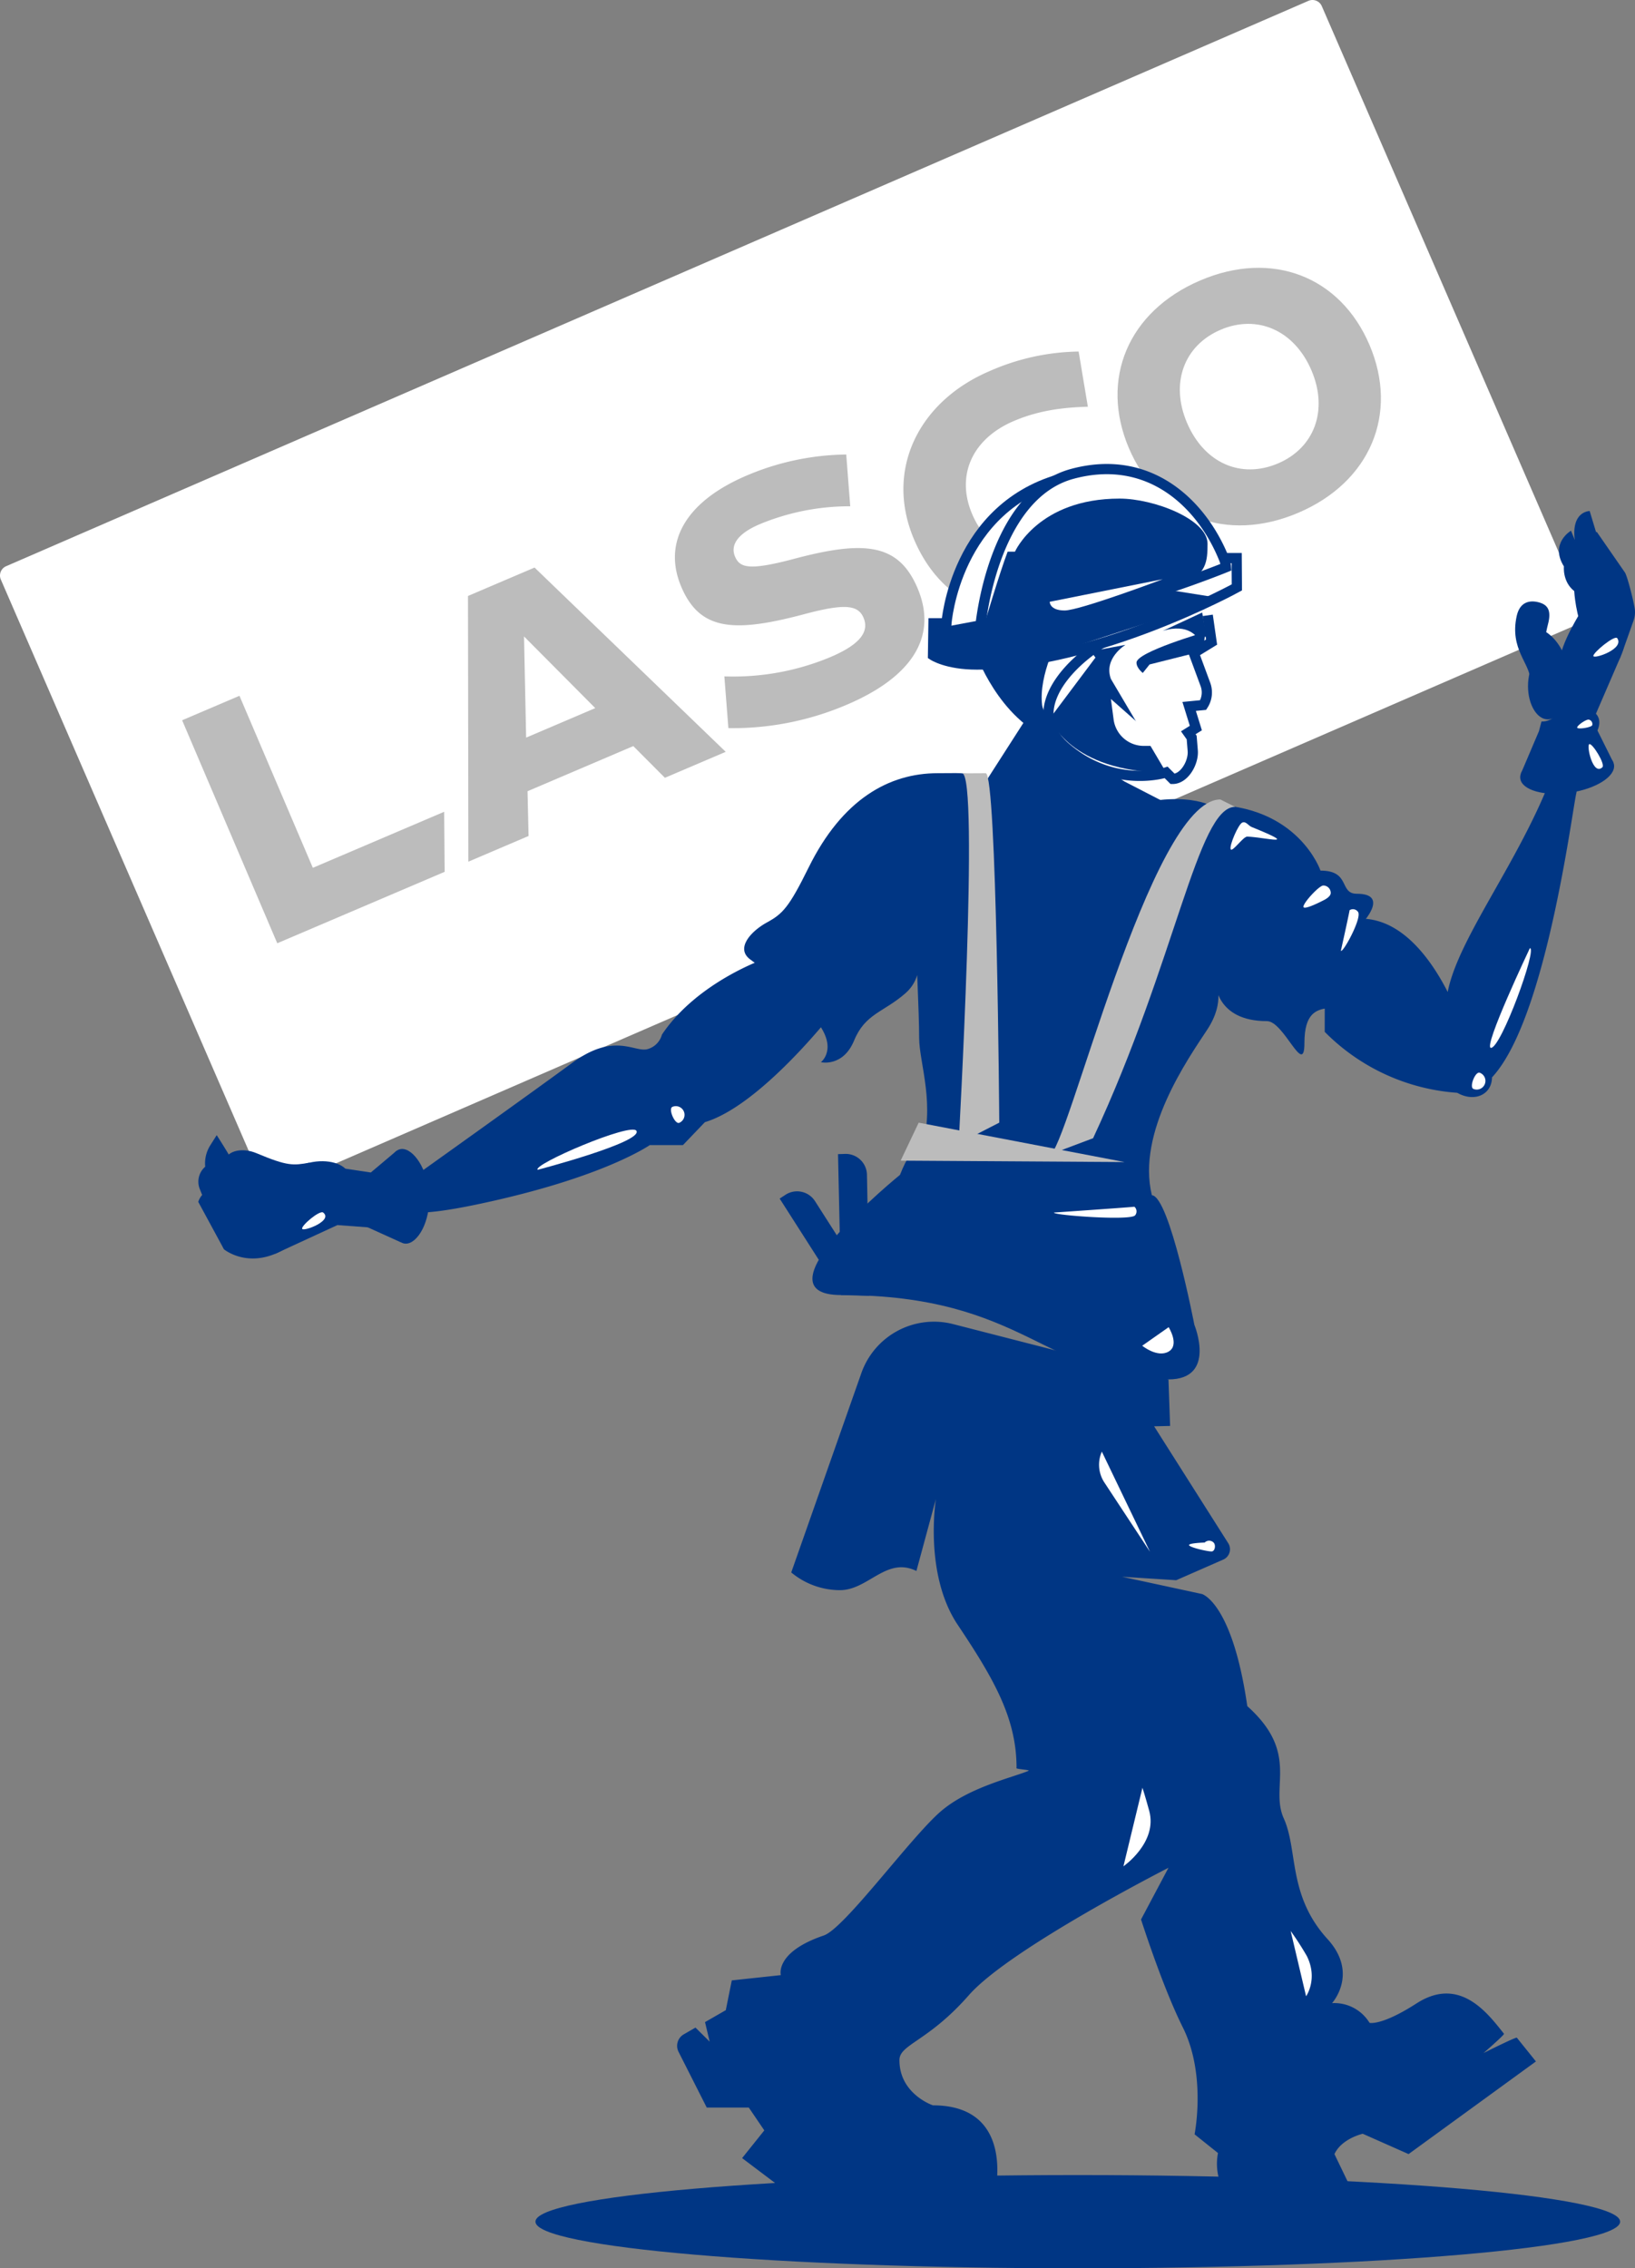 <svg xmlns="http://www.w3.org/2000/svg" width="575.422" height="798.104" viewBox="0 0 575.422 798.104"><rect x="0" y="0" width="575.422" height="798.104" fill="#808080" stroke="none"/><defs><style>.a{fill:#fff;}.b{fill:#bcbcbc;}.c,.e{fill:none;stroke:#003684;stroke-miterlimit:10;}.c{stroke-width:3.591px;}.d{fill:#003684;}.e{stroke-width:4.293px;}</style></defs><g transform="translate(-267 -1196)"><g transform="translate(267 1196)"><path class="a" d="M1936.795,551.043,1478.446,749.973a3.569,3.569,0,0,1-4.693-1.852L1381.46,535.473a3.569,3.569,0,0,1,1.854-4.693l458.347-198.929a3.571,3.571,0,0,1,4.694,1.854l92.29,212.646a3.566,3.566,0,0,1-1.851,4.693" transform="translate(-1381.165 -331.555)"/><g transform="translate(64.097 94.229)"><path class="b" d="M1476.384,457l23.425-10,67.285,64.841-21.409,9.135-11.118-11.158-37.218,15.88.356,15.751-21.184,9.039Zm20.466,49.838,24.327-10.38-25.07-25.216Z" transform="translate(-1375.781 -341.538)"/><path class="b" d="M1579.089,512a102.152,102.152,0,0,1-41.781,8.289l-1.417-18.214a88.582,88.582,0,0,0,37.493-6.86c10.987-4.687,13.4-9.29,11.485-13.772s-6.524-5.039-20.338-1.394c-25.093,6.734-37.17,6.056-43.77-9.413-6.649-15.583,1.377-30,22.9-39.186a91.811,91.811,0,0,1,35.122-7.438l1.408,18.217a82.312,82.312,0,0,0-31.892,6.319c-8.294,3.539-10.233,7.682-8.655,11.381,1.673,3.92,4.89,4.937,20.033.991,25.311-6.825,37.427-5.763,44.168,10.036C1611.26,488.333,1601.506,502.432,1579.089,512Z" transform="translate(-1345.057 -358.321)"/><path class="b" d="M1630.466,490.883c-26.231,11.191-50.9,3.7-61.707-21.639-10.477-24.553,1.63-48.662,26.515-59.279a80.15,80.15,0,0,1,31.377-6.9l3.245,19.418c-8.635.244-17.216,1.256-26.075,5.035-14.678,6.263-20.429,19.181-14.642,32.747,6.075,14.235,19.617,18.663,34.981,12.108,7.73-3.3,14.315-8.367,20.82-14.85l11.76,15.125A79.559,79.559,0,0,1,1630.466,490.883Z" transform="translate(-1311.132 -373.603)"/><path class="b" d="M1672.2,472.211c-25.328,10.807-49.335,1.441-59.619-22.661-10.332-24.216-.417-48.189,25.136-59.094,25.223-10.76,49.229-1.394,59.514,22.708C1707.557,437.379,1697.53,461.4,1672.2,472.211Zm-27.341-64.392c-12.89,5.5-17.837,18.741-11.859,32.75,6.075,14.237,19.056,19.828,32.058,14.279,12.784-5.454,17.731-18.695,11.753-32.705C1670.732,407.907,1657.638,402.365,1644.854,407.819Z" transform="translate(-1279.345 -386.032)"/><g transform="translate(0 150.583)"><path class="b" d="M1464.226,533.62,1438.4,473.09l-20.177,8.609,33.48,78.466,58.918-25.139-.179-21.125Z" transform="translate(-1418.222 -473.09)"/></g></g><g transform="translate(69.777 165.05)"><path class="a" d="M1650.561,456.726l1.349,9.408-6.26,3.842,4.087,11.051a8.156,8.156,0,0,1-.8,7.263l-4.921.483,2.359,7.612-2.662,1.662,1.192,1.681.375,4.62c.337,4.13-2.932,9.946-7.076,9.932L1635.926,512s-18.515,6.111-35.8-9.159,8.917-38.052,28.329-43.211" transform="translate(-1295.283 -405.268)"/><path class="c" d="M1650.561,456.726l1.349,9.408-6.26,3.842,4.087,11.051a8.156,8.156,0,0,1-.8,7.263l-4.921.483,2.359,7.612-2.662,1.662,1.192,1.681.375,4.62c.337,4.13-2.932,9.946-7.076,9.932L1635.926,512s-18.515,6.111-35.8-9.159,8.917-38.052,28.329-43.211" transform="translate(-1295.283 -405.268)"/><path class="d" d="M1614.623,474.518s-2.217-1.688-2.217-3.641c0-3.747,24.205-10.75,24.205-10.75l-.744,6.663-18.859,4.739Z" transform="translate(-1282.206 -402.787)"/><path class="d" d="M1606.629,496.443c-18.262-7.284-26.008-29.8-26.008-29.8l26.48-6.313s-7.946,14.042-6.492,25.6c.467,3.719,6.019,10.511,6.019,10.511" transform="translate(-1305.399 -402.639)"/><path class="c" d="M1606.629,496.443c-18.262-7.284-26.008-29.8-26.008-29.8l26.48-6.313s-7.946,14.042-6.492,25.6C1601.076,489.651,1606.629,496.443,1606.629,496.443Z" transform="translate(-1305.399 -402.639)"/><path class="d" d="M1629.947,465.106s-3.037-5.347-12.2-2.487l13.877-6.466,1.529,8.444Z" transform="translate(-1278.311 -405.686)"/><path class="d" d="M1691.865,792.557s-55.928,28.487-70.264,44.834-24.425,17.264-24.425,22.832c0,11.988,11.792,15.918,11.792,15.918,29.623,0,21.713,31.605,21.713,31.605v9.325h-59.236l-29.633-22.365,7.811-9.75-5.461-8.038h-14.8l-9.925-19.613a4.661,4.661,0,0,1,1.835-6.144l4.129-2.375,4.989,4.943-1.633-6.874,7.311-4.2,2.11-10.475,17.256-1.854s-2.223-8.066,15.1-13.941c7.357-2.493,30.713-34.729,41.305-43.768,9.8-8.368,25.044-11.791,30.745-14.165.884-.368-4.924-.612-4.188-1.039,0-17.444-7.922-31.235-20.72-50.365-11.966-17.89-7.664-44.241-7.664-44.241l-6.861,25.318c-10.544-5.191-16.949,6.753-26.914,6.753a26.848,26.848,0,0,1-17.135-6.239l24.666-70.113a27.1,27.1,0,0,1,32.313-17.261l75.78,19.461.579,16.37-5.625.133,26.084,41.132a3.966,3.966,0,0,1-1.757,5.756l-16.56,7.26-19.044-1.218,28.117,6.073s10.684,2.994,15.946,39.446c18.636,16.688,7.794,28.312,12.845,39.52s1.375,27.077,15.4,42.449c11.053,12.113,1.588,22.535,1.588,22.535a14.52,14.52,0,0,1,13.2,6.936s4.2,1.11,16.51-6.829c15.336-9.894,25.209,3.676,30.8,10.667.256.32-7.2,6.789-7.2,6.789s11.453-5.756,11.731-5.395l6.711,8.346-44.82,32.594-16.138-7.151s-7.432,1.683-9.953,7.159l4.689,9.728-34.866,14.05s-13.545-10.1-10.809-24.155l-8.244-6.587s4.229-20.867-4.122-37.6c-5.769-11.556-11.639-28.568-14.718-37.988Z" transform="translate(-1350.408 -300.427)"/><path class="d" d="M1681.913,702.143c17.068,0,9.107-19.207,9.107-19.207s-8.707-45.2-14.95-45.595c-5.452-22.128,12.746-48.053,19.435-58.185s2.932-16.731,2.932-16.731.035,13.661,18.132,13.661c6.019,0,13.189,19.983,13.189,7.7,0-21.047,16.718-4.824,16.718-20.912s3.172-20.7,3.172-20.7,10.6-10.907-1.455-10.907c-6.353,0-2.074-8.142-12.777-8.142,0,0-7.888-23.2-39.38-23.2,0,0-14.444-7.339-44.576,6.471-29.367-6.974-29.009-17.581-44.391-17.581l-6.378.035c-17.188,0-33.613,9.233-45.439,33.215-6.948,14.087-9.145,16.285-14.7,19.318s-11.172,9.128-5.8,13.03,15.347,11.665,23.206,21.535,1.631,14.59,1.631,14.59,7.782,1.839,11.688-7.637,10.326-9.875,18.006-16.577,3.74-16.27,3.74-16.27,1.14,23.117,1.14,31.946,6.019,23.991.5,40.184c0,0-2.235-4.691-7.247,7.993,0,0-52.187,42.286-20.719,42.286,64.928,0,72.246,29.676,115.214,29.676" transform="translate(-1340.455 -381.85)"/><path class="b" d="M1570.767,559.922l-6.348,13.365,78.793.5Z" transform="translate(-1317.222 -329.966)"/><path class="d" d="M1612.561,543.866S1587.444,576,1568.44,581.3l-7.479,7.818h-11.407s-15.761,11.482-60.387,20.872-18.885-7.17-18.885-7.17,39.51-28.194,53.717-38.629,19.83-3.39,25.555-4.525a9.359,9.359,0,0,0,6.895-6.348c11.978-17.636,34.769-25.522,34.769-25.522" transform="translate(-1391.304 -353.406)"/><path class="e" d="M1612.561,543.866S1587.444,576,1568.44,581.3l-7.479,7.818h-11.407s-15.761,11.482-60.387,20.872-18.885-7.17-18.885-7.17,39.51-28.194,53.717-38.629,19.83-3.39,25.555-4.525a9.359,9.359,0,0,0,6.895-6.348c11.978-17.636,34.769-25.522,34.769-25.522" transform="translate(-1391.304 -353.406)"/><path class="d" d="M1651.945,577.365a70.621,70.621,0,0,0,45.164,20.229c4.644,2.947,9.868,1.354,9.392-4.155,18.9-19,28.186-92.779,29.715-99.456s-6.5,0-6.5,0c-15.569,37.159-44.069,68.591-32.271,84.956l-2-3.942s-11.8-34.424-32.89-34.424c-9.813,0-10.6-15.133-10.6,36.792" transform="translate(-1253.354 -380.247)"/><path class="e" d="M1651.945,577.365a70.621,70.621,0,0,0,45.164,20.229c4.644,2.947,9.868,1.354,9.392-4.155,18.9-19,28.186-92.779,29.715-99.456s-6.5,0-6.5,0c-15.569,37.159-44.069,68.591-32.271,84.956l-2-3.942s-11.8-34.424-32.89-34.424C1652.735,540.572,1651.945,525.439,1651.945,577.365Z" transform="translate(-1253.354 -380.247)"/><path class="b" d="M1660,496.788c-13.213,0-20.763,53.956-49.985,116.585l-15.27,5.751c5.834.017,35.419-124.947,60.06-124.947" transform="translate(-1295.09 -377.94)"/><path class="d" d="M1608.081,522.692l-26.525-22.32,14.53-22.644,34.622,22.145,16.992,8.768Z" transform="translate(-1304.717 -389.943)"/><path class="a" d="M1649.2,747.317s4.278-6.037.286-14.116a104.631,104.631,0,0,0-5.711-8.851" transform="translate(-1259.314 -209.983)"/><path class="a" d="M1609.749,722.855s12.111-8.38,9.076-19.509c-1.413-5.184-2.387-8.133-2.387-8.133" transform="translate(-1284.145 -231.244)"/><path class="a" d="M1617.256,428.757c-38.515,9.837-41.521,51.177-41.521,51.177h-4.566L1571,491.206s4.865,3.24,15.391,3.24c42.134,0,91.553-27.143,91.553-27.143l-.068-10.316h-4.566" transform="translate(-1312.417 -425.677)"/><path class="c" d="M1617.256,428.757c-38.515,9.837-41.521,51.177-41.521,51.177h-4.566L1571,491.206s4.865,3.24,15.391,3.24c42.134,0,91.553-27.143,91.553-27.143l-.068-10.316h-4.566" transform="translate(-1312.417 -425.677)"/><path class="a" d="M1580.621,482.712s3.99-46.449,32.456-54.076c27.333-7.324,45.579,10.864,53.219,29.65a9.851,9.851,0,0,1,.8,3.209s-51.758,21.216-86.471,21.216" transform="translate(-1305.399 -426.977)"/><path class="c" d="M1580.621,482.712s3.99-46.449,32.456-54.076c27.333-7.324,45.579,10.864,53.219,29.65a9.851,9.851,0,0,1,.8,3.209S1615.334,482.712,1580.621,482.712Z" transform="translate(-1305.399 -426.977)"/><path class="d" d="M1581.287,478.1s5.739-19.307,8.479-26.447h2.574s8.232-18.674,36.813-18.674c12.1,0,30.965,7.284,30.965,15.884,0,6.173-.365,10.9-8.9,14.229l-41.8,15.422Z" transform="translate(-1304.913 -422.595)"/><path class="d" d="M1699.845,508.825a156.482,156.482,0,0,1,14.033-15.417c7.749-7.337,8.064-13.836,4.023-26.264-4.362-13.422-9.8-31.634-9.8-31.634s-7.356-.01-4.93,12.172l6.412,22.189" transform="translate(-1218.401 -420.75)"/><path class="d" d="M1706.043,476.064c0,6.473-3.129,11.72-6.988,11.72s-6.988-5.248-6.988-11.72,3.129-11.72,6.988-11.72,6.988,5.248,6.988,11.72" transform="translate(-1224.077 -399.709)"/><path class="d" d="M1705.909,484.445c9.107-1.353,16.979.849,17.584,4.919s-6.289,8.463-15.394,9.818-16.982-.851-17.584-4.919,6.286-8.465,15.394-9.818" transform="translate(-1225.237 -385.333)"/><path class="d" d="M1723.19,494.142l-8.792-17.676-17.422,6.609-6.36,14.943" transform="translate(-1225.136 -390.864)"/><path class="d" d="M1714.279,466.616c-5.85-12.845-11.674-27.106-11.674-27.106s-7.574,4.4-2.491,12.575c0,0-.583,5.343,3.627,8.666,0,0,.5,9.162,3.781,15.106" transform="translate(-1219.486 -417.831)"/><path class="d" d="M1717.409,481.638l3.75-10.586a8.843,8.843,0,0,0,.4-4.686c-.773-4.12-2.664-11.285-3.416-12.369l-9.858-14.23s-8.083,1.283-4.163,12.655" transform="translate(-1216.064 -417.643)"/><path class="d" d="M1692.942,472.991c-3.108-5.383-3.027-11.25.184-13.1s8.332,1.008,11.44,6.393,3.027,11.25-.183,13.1-8.332-1.008-11.44-6.393" transform="translate(-1225.101 -403.372)"/><path class="d" d="M1689.991,459.049c1.126-5.151,4.734-5.653,7.771-4.84s4.589,2.693,3.223,7.787-3.174,20.374-6.211,19.561c0-5.815-7.332-10.861-4.783-22.509" transform="translate(-1225.985 -407.332)"/><path class="d" d="M1695.184,484.486l-.892,3.388,19.63,6.559-2.624-23.026-8.619-1.519s1.744,14.6-7.495,14.6" transform="translate(-1222.453 -395.663)"/><path class="d" d="M1708.536,491.248l-5.577-6.9v-9.271L1716.8,465l-8.782,20.319s2.32,1.98.514,5.924" transform="translate(-1216.129 -399.227)"/><path class="d" d="M1712.01,471.748l-10.793,13.343s-2.755-3.764-2.755-10.479,8.2-19.226,8.2-19.226Z" transform="translate(-1219.411 -406.245)"/><path class="d" d="M1473.744,575.935s-8.908,11.983-17.036,18.9c-15.071,12.822-26.177,3.565-26.177,3.565l-8.455-21.061a6.971,6.971,0,0,1,1.5-7.673,5.132,5.132,0,0,1,5.787-.925l4.407,16.455" transform="translate(-1421.484 -323.885)"/><path class="d" d="M1451.691,582.087c6.5-1.124,11.224-5.179,10.555-9.053s-6.484-6.1-12.983-4.978-11.226,5.179-10.554,9.053,6.484,6.1,12.983,4.978" transform="translate(-1409 -324.245)"/><path class="d" d="M1459.911,582.293c.446,9.2,2.719,16.489,6.829,16.29s8.5-7.816,8.052-17.011-5.556-16.489-9.666-16.292-5.661,7.817-5.215,17.013" transform="translate(-1393.536 -326.059)"/><path class="d" d="M1468.449,597.871l-13.623-6.175,3.091-18.375,9.164-7.726" transform="translate(-1397.192 -325.827)"/><path class="d" d="M1430.433,593.57a59.033,59.033,0,0,1-7.318-18.871,11.852,11.852,0,0,1,1.61-8.652l2.26-3.584s5.5,8.444,7.208,12.288c0,0,.915,1.209,1.3,6.559a39.275,39.275,0,0,1,6.433,9.378" transform="translate(-1420.499 -328.112)"/><path class="d" d="M1435.945,590.391c-7.343-12.054-9.642-20.573-9.642-20.573s9.156-8.652,5.572.692c0,0,9.007,1.955,9.39,7.3a54.272,54.272,0,0,1,6.173,9.7" transform="translate(-1418.005 -325.407)"/><path class="d" d="M1430.552,594.677l-9.046-16.683s1.988-7.938,12.973-3.036" transform="translate(-1421.506 -320.16)"/><path class="d" d="M1446.4,569.341c-5.834-2.143-11.6-1.062-12.879,2.416s2.415,8.038,8.251,10.181,11.6,1.062,12.881-2.416-2.416-8.038-8.253-10.181" transform="translate(-1412.92 -323.896)"/><path class="d" d="M1438.056,566.573c-4.861-2.046-9.84-.9-10.925,2.051s2.048,6.815,7,8.635,21.493-4.4,22.578-7.353c-5.737.995-7.663,1.294-18.651-3.333" transform="translate(-1417.558 -325.868)"/><path class="d" d="M1457.867,569.286l8.944,1.341.892,19.435-25.067-4.8Z" transform="translate(-1406.087 -323.133)"/><path class="d" d="M1471.76,584.279l-13.075-6.075-9.216-.995-12.391,16.3,22.035-10.162Z" transform="translate(-1410.143 -317.351)"/><path class="d" d="M1444.556,585.494l13.875-9.541-8.572-3.759-21,6.225Z" transform="translate(-1416.137 -321.011)"/><path class="d" d="M1611.4,464.891,1594.75,487.1s7.144,18.944,40.982,18.944Z" transform="translate(-1295.089 -399.31)"/><path class="a" d="M1607.2,473.743l18.684,16.5h-7.13a10.7,10.7,0,0,1-10.6-9.294Z" transform="translate(-1286.005 -392.851)"/><path class="d" d="M1605.848,476.195h-34.767V465.154l16.807-3.15,68.412-10.233,16.3,2.593Z" transform="translate(-1312.361 -408.884)"/><path class="a" d="M1655.982,514.306c0,1.448-2.622,2.622-2.622,2.622s-6.986,3.662-6.986,2.214,5.538-7.458,6.986-7.458a2.623,2.623,0,0,1,2.622,2.622" transform="translate(-1257.419 -365.165)"/><path class="a" d="M1660.029,517.455c1.5,2.074-5.385,14.638-6.037,13.652,0,0,2.591-11.592,3.072-14.258a2.174,2.174,0,0,1,2.965.605" transform="translate(-1251.86 -361.65)"/><path class="a" d="M1639.05,500.517c17.375,7.045,5.051,3.639-1.607,3.34-1.446-.064-5.383,5.767-5.86,4.4s2.761-8.87,4.127-9.349,2,1.065,3.34,1.609" transform="translate(-1268.247 -374.554)"/><path class="d" d="M1871.858,790.4c0,9.064-85.456,16.41-190.874,16.41s-190.872-7.346-190.872-16.41,85.456-16.4,190.872-16.4,190.874,7.346,190.874,16.4" transform="translate(-1371.444 -173.756)"/><path class="d" d="M1615.293,462.727s-7.865,4.76-5.1,12.058l-7.062-9.776Z" transform="translate(-1288.971 -400.889)"/><path class="a" d="M1631.008,648.742c-1.333,0-6.961-1.221-7.827-2.086s5.418-1.046,5.418-1.046a2.216,2.216,0,0,1,3.136,0c.867.865.5,3.132-.726,3.132" transform="translate(-1274.402 -267.914)"/><path class="a" d="M1622.716,662.088,1605.77,626.84a11.365,11.365,0,0,0,.894,10.866Z" transform="translate(-1287.763 -281.136)"/><path class="b" d="M1590.517,611.788l-14.3,7.332s7.315-130.234,1.221-130.234c0,0,4.4-.043,8.316-.043s4.764,122.945,4.764,122.945" transform="translate(-1308.614 -381.833)"/><path class="d" d="M1561.481,610.369,1539.8,576.443l2.057-1.341a7.482,7.482,0,0,1,10.382,2.242l17.619,27.575Z" transform="translate(-1335.183 -319.772)"/><path class="d" d="M1552.763,615.945l-1.086-49.582,2.454-.081a7.48,7.48,0,0,1,7.727,7.286l.825,42.642Z" transform="translate(-1326.52 -325.328)"/><path class="a" d="M1707.382,479.868c-.2.86-5.511,1.657-5.308.8s3.255-2.92,4.117-2.717a1.6,1.6,0,0,1,1.192,1.92" transform="translate(-1216.78 -389.793)"/><path class="a" d="M1698.369,524.426c2.7,0-10.114,35.082-13.683,35.082-2.967,0,13.683-35.082,13.683-35.082" transform="translate(-1229.722 -355.868)"/><path class="a" d="M1704.654,482.932c1.079-.4,5.725,7.085,4.591,8.147-3.345,3.136-5.668-7.751-4.591-8.147" transform="translate(-1215.086 -386.157)"/><path class="a" d="M1705.369,467.719c-.225-1.126,7.535-7.547,8.41-6.265,2.588,3.788-8.183,7.389-8.41,6.265" transform="translate(-1214.374 -401.941)"/><path class="a" d="M1490.6,575.476c-1.98-1.834,33.006-16.82,34.762-13.71,2.262,4.016-34.762,13.71-34.762,13.71" transform="translate(-1371.15 -328.929)"/><path class="a" d="M1518.186,556.819a3.055,3.055,0,1,1,2.432,5.606c-1.548.671-3.982-4.935-2.432-5.606" transform="translate(-1351.32 -332.416)"/><path class="a" d="M1613.57,608.056s5.335,4.354,9.3,2.05,0-8.579,0-8.579" transform="translate(-1281.357 -299.608)"/><path class="a" d="M1624.172,580.043c-1.57,2.022-29.3-.067-28.538-.97,0,0,25.6-1.761,28.287-2.046a2.173,2.173,0,0,1,.251,3.017" transform="translate(-1294.456 -317.485)"/><path class="a" d="M1594.75,457.32s-.092,3.055,5.253,3.055,34.521-11,34.521-11" transform="translate(-1295.089 -410.629)"/><path class="a" d="M1683.431,549.793a3.056,3.056,0,1,1-2.245,5.684c-1.571-.619.674-6.3,2.245-5.684" transform="translate(-1232.406 -337.392)"/><path class="a" d="M1442.669,583.991c-.55-1.007,6.168-6.7,7.386-5.734,3.594,2.849-6.838,6.742-7.386,5.734" transform="translate(-1406.086 -316.667)"/></g></g></g></svg>